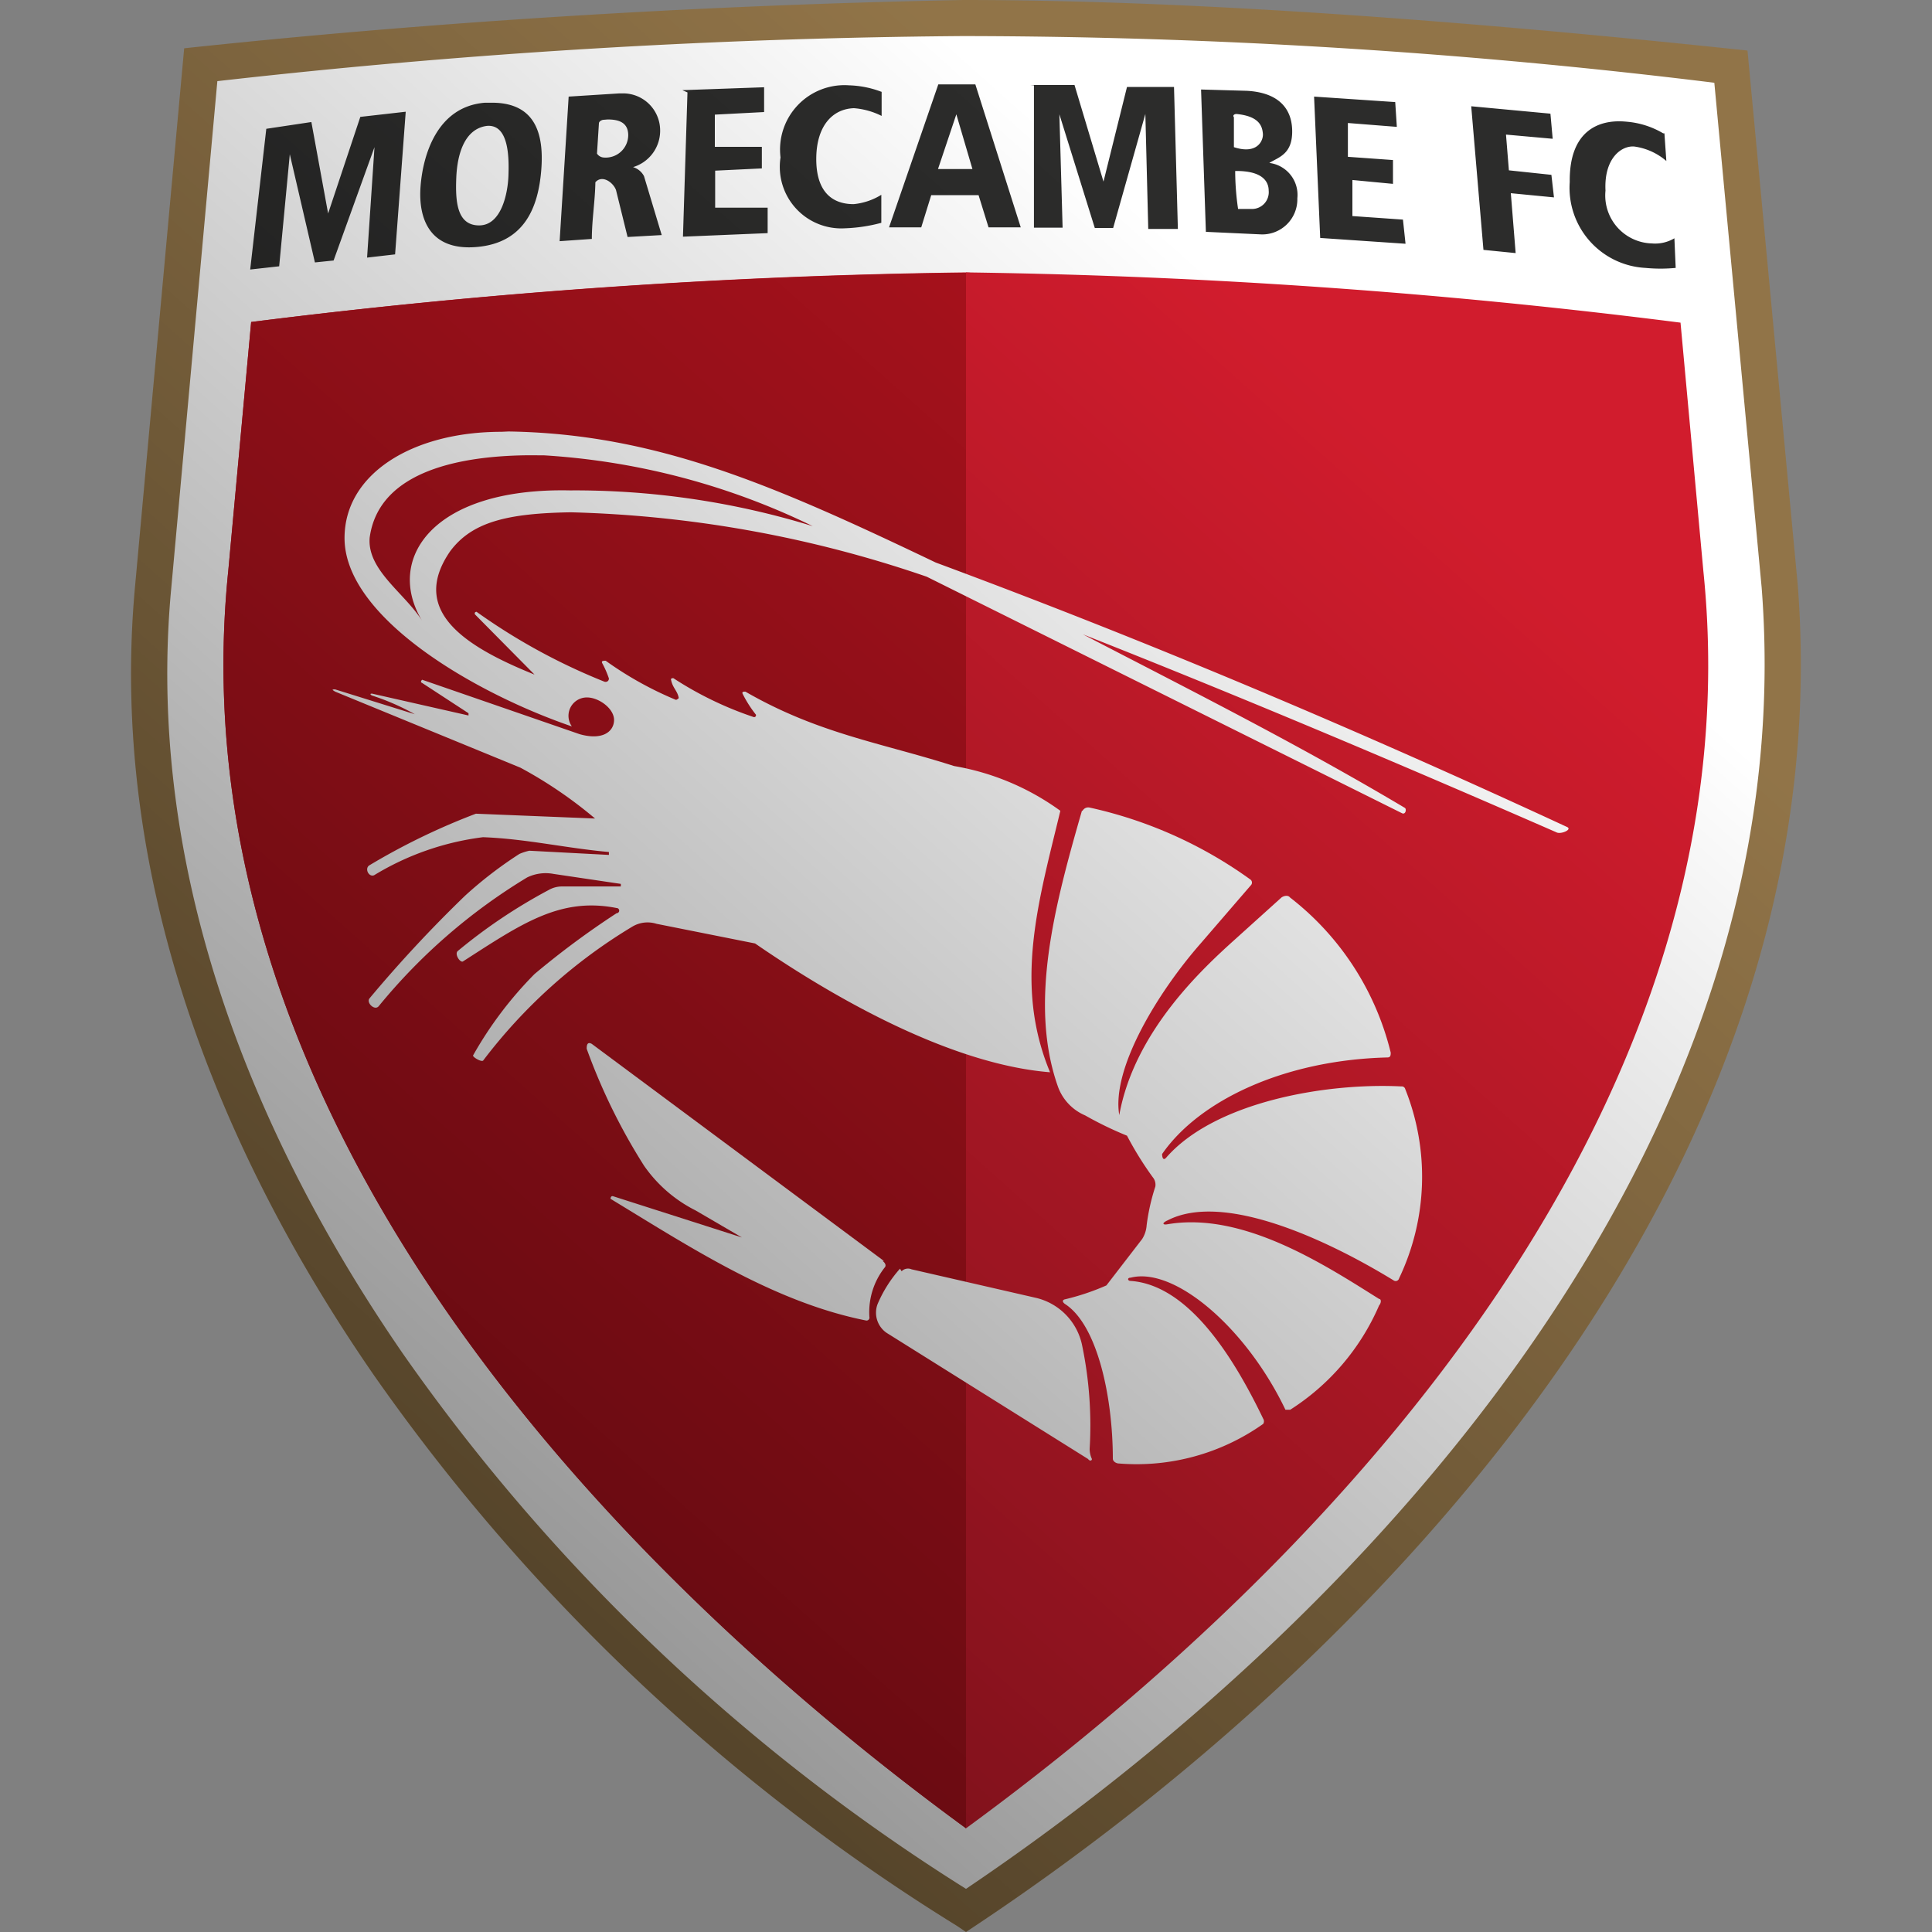 <?xml version="1.0" encoding="iso-8859-1"?>
<svg xmlns="http://www.w3.org/2000/svg" xmlns:xlink="http://www.w3.org/1999/xlink" width="60" height="60" xmlns:v="https://vecta.io/nano"><rect width="100%" height="100%" fill="#808080" stroke="none"/><defs><linearGradient id="A" x1="37.938" y1="8.75" x2="-2.65" y2="54.225" gradientUnits="userSpaceOnUse"><stop offset="0" stop-opacity="0"/><stop offset="1" stop-opacity=".56"/></linearGradient><path id="B" d="M29.91 0c-8.69.17-17 .73-24.19 1.5L4.2 18.15h0c-.83 8.8 2.4 17.3 7.4 24.54a61.64 61.64 0 0 0 18.12 17.12L30 60l.3-.2c12.4-8.25 26.95-23.34 25.53-41.64h0L54.27 1.57C45.88.68 37.19 0 29.91 0z"/></defs><use xlink:href="#B" fill="#917448"/><path d="M29.91 1.12a192.39 192.39 0 0 1 23.33 1.45l1.47 15.68C56.07 35.77 42.12 50.49 30 58.66a60.67 60.67 0 0 1-17.48-16.61c-4.89-7.09-8-15.33-7.2-23.8h0L6.75 2.52a220.2 220.2 0 0 1 23.16-1.4z" fill="#fff"/><g fill-rule="evenodd"><path d="M30 8.46A196.2 196.2 0 0 0 7.8 10l-.71 7.72C5.42 34 18 48 30 56.78 42 48 54.57 34 52.9 17.74l-.71-7.72A196 196 0 0 0 30 8.46z" fill="#d11c2d"/><path d="M30.16 8.47H30A196.2 196.2 0 0 0 7.8 10l-.71 7.72C5.42 34 18 48 30 56.78V8.46z" fill="#ad121d"/><g fill="#fff"><path d="M15.57 13.41c-2.75 0-4.87 1.3-4.87 3.3 0 2.45 4 4.8 7.06 5.85a.57.57 0 0 1 .47-.9c.37 0 .85.35.84.71s-.37.63-1.07.43l-4.89-1.69s-.08.07 0 .1l1.44.94v.07l-3-.68s-.1 0 0 .06a7.23 7.23 0 0 1 1.33.58l-2.47-.77c-.09 0-.12 0 0 .07l5.75 2.36a13.54 13.54 0 0 1 2.32 1.58l-3.7-.15a20.74 20.74 0 0 0-3.32 1.61c-.14.11 0 .37.16.3A8.54 8.54 0 0 1 15 26c1.34.05 2.57.34 3.91.46v.09l-2.47-.13a1.6 1.6 0 0 0-.31.1 12.64 12.64 0 0 0-1.69 1.3A40.66 40.66 0 0 0 11.48 31c-.12.13.15.4.28.25a17.92 17.92 0 0 1 4.61-4 1.32 1.32 0 0 1 .82-.11l2.09.31v.08h-1.84a.83.83 0 0 0-.4.11 16.66 16.66 0 0 0-2.83 1.9c-.1.11.1.39.18.31 1.79-1.15 3-2 4.76-1.65a.08.08 0 0 1 0 .16 26.2 26.2 0 0 0-2.55 1.89 11.85 11.85 0 0 0-1.91 2.53c0 .06.28.22.32.15a16.42 16.42 0 0 1 4.64-4.16.92.92 0 0 1 .74-.08l3.06.61c2.64 1.82 6.17 3.76 9.16 4-1.14-2.74-.35-5.33.32-8.12a7.86 7.86 0 0 0-3.3-1.39c-2.25-.72-4.21-1-6.48-2.31-.06 0-.11 0-.09.06a3.7 3.7 0 0 0 .42.66s0 .08-.07.07a10.87 10.87 0 0 1-2.5-1.21s-.09 0-.07.05c.05.26.2.34.24.57 0 0-.07.07-.1.05a10.9 10.9 0 0 1-2.17-1.21c-.07 0-.14 0-.11.07a3 3 0 0 1 .21.48c0 .09-.08.12-.14.1A18.88 18.88 0 0 1 14.8 19s-.08 0-.05.08l1.85 1.87c-2.21-.89-3.88-2-2.62-3.83.67-.9 1.75-1.18 3.75-1.21a36.82 36.82 0 0 1 11.05 2l14.75 7.34c.12.07.16-.12.1-.16-3.36-2-6.65-3.65-10-5.39 4.89 1.93 9.79 4 14.71 6.15.13.07.51-.09.32-.17-6.48-3-12.89-5.72-19.6-8.21-5-2.39-8.67-4-13.27-4.07zm1.31.73a22.1 22.1 0 0 1 8.36 2.2 25.09 25.09 0 0 0-7.54-1.11c-4.28-.09-5.75 2.14-4.59 4.05-.54-.86-1.71-1.57-1.63-2.58.29-2.15 3-2.53 4.82-2.56z"/><path d="M33.62 25.18a.2.2 0 0 1 .22-.1 13.47 13.47 0 0 1 5 2.24.12.12 0 0 1 0 .18l-1.57 1.82c-1.27 1.45-2.76 3.84-2.51 5.31.47-2.61 2.61-4.57 3.61-5.47l1.43-1.29c.09-.06.21-.07.26 0a8.7 8.7 0 0 1 3.13 4.82c0 .07 0 .15-.1.15-3.23.08-5.86 1.35-7 3 0 0 0 .24.12.12 1.5-1.73 4.94-2.34 7.31-2.22a.11.11 0 0 1 .12.08 7.33 7.33 0 0 1-.19 5.88.11.11 0 0 1-.16.07C41.22 38.5 38 37 36.26 37.9c-.18.08-.16.15 0 .12 2.36-.4 4.91 1.28 6.57 2.32.07 0 .07.12 0 .2a7.25 7.25 0 0 1-2.76 3.24h-.15c-1.22-2.55-3.45-4.45-4.81-4.1-.11 0-.09.1 0 .1 1.89.13 3.31 2.6 4.12 4.28a.15.15 0 0 1 0 .16 6.8 6.8 0 0 1-4.48 1.23c-.08 0-.19-.06-.19-.15 0-1.89-.47-4.14-1.48-4.8-.09-.06-.1-.13 0-.15a7.41 7.41 0 0 0 1.28-.43l1.11-1.44a.91.91 0 0 0 .14-.43 6.5 6.5 0 0 1 .27-1.2.36.36 0 0 0-.08-.29 10.44 10.44 0 0 1-.8-1.29 11.15 11.15 0 0 1-1.3-.63 1.54 1.54 0 0 1-.84-.88c-.92-2.59-.11-5.63.74-8.58zM28 39.48a.28.28 0 0 1 .31-.06l3.88.89a1.91 1.91 0 0 1 1.42 1.49 12.22 12.22 0 0 1 .23 3.2.75.75 0 0 0 .07.31c0 .06-.07.07-.12 0l-6.26-3.92a.76.76 0 0 1-.28-.88 4 4 0 0 1 .7-1.11z"/><path d="M27.41 39.16c.07.05.13.14.06.21A2.24 2.24 0 0 0 27 40.9a.09.09 0 0 1-.1.11c-2.87-.57-5.47-2.28-7.94-3.78 0 0 0-.1.08-.08l4 1.28-1.44-.84A4.29 4.29 0 0 1 20 36.2a18.49 18.49 0 0 1-1.78-3.63c0-.07 0-.24.16-.15l9.07 6.74z"/></g><path d="M8.27 4l1.4-.21.52 2.84 1-3 1.41-.16-.33 4.43-.87.1.23-3.43-1.27 3.52-.58.06L9 4.79l-.33 3.48-.9.1.5-4.37zm7.05-.81h-.26c-1.5.12-1.93 1.65-2 2.61s.26 2 1.75 1.87 1.91-1.25 2-2.4-.21-2.06-1.49-2.08zm-.2.72c.69-.06.69 1 .67 1.55S15.57 7 14.88 7s-.74-.74-.71-1.48.26-1.52.95-1.61zm4.24-1.01h-.12l-1.58.1-.28 4.49 1-.07c0-.58.1-1.17.11-1.76.21-.24.55 0 .64.24l.36 1.46 1.06-.06L20 5.47a.57.57 0 0 0-.34-.28A1.18 1.18 0 0 0 20.5 4a1.15 1.15 0 0 0-1.14-1.1zm-.49.81c.31 0 .64.07.64.49a.7.7 0 0 1-.78.69.27.27 0 0 1-.19-.12l.06-.94c0-.06.09-.11.15-.11zm2.32-.91l2.54-.09v.77l-1.53.08v1h1.46v.67l-1.45.07v1.15h1.63v.79l-2.63.11.14-4.48zm6.18.05a3.05 3.05 0 0 0-1-.2 2 2 0 0 0-2.13 2.24 1.91 1.91 0 0 0 2 2.2 5 5 0 0 0 1.13-.17v-.87a2 2 0 0 1-.86.29c-.69 0-1.17-.41-1.16-1.43s.52-1.53 1.17-1.55a2.32 2.32 0 0 1 .86.24v-.75zm1.77-.23l-1.53 4.44h1l.31-1h1.47l.31 1h1l-1.41-4.44zm.56.93l.5 1.7h-1.07l.57-1.7zm2.3-.91h1.37l.9 3L35 2.7h1.46l.12 4.41h-.92l-.09-3.57-1 3.54H34l-1.1-3.53.1 3.52h-.89V2.65zm5.3.14l.15 4.42 1.73.08a1.09 1.09 0 0 0 1.11-1.12 1 1 0 0 0-.87-1.1c.29-.18.72-.27.71-1s-.47-1.19-1.41-1.24l-1.42-.04zm1.1.76c.73.07.8.4.82.61s-.17.66-.9.42v-.93c-.05-.06.02-.1.08-.1zm0 1.77c.81 0 1 .33 1 .61a.52.52 0 0 1-.52.57h-.43a8.12 8.12 0 0 1-.09-1.18zM40.81 3l2.52.17.05.77-1.52-.12v1.05l1.4.1v.74L42 5.59v1.12l1.57.11.08.75L41 7.39 40.81 3zm4.88.3l2.46.23.07.78-1.45-.13.09 1.11 1.32.14.08.7L46.92 6l.15 1.86-1-.1-.38-4.46zm5.96.84a2.64 2.64 0 0 0-1.13-.36c-.87-.09-1.79.28-1.77 1.87a2.49 2.49 0 0 0 2.35 2.67 4.92 4.92 0 0 0 .94 0L52 7.4a1.17 1.17 0 0 1-.7.16 1.49 1.49 0 0 1-1.44-1.64c-.05-1 .49-1.4.89-1.37a1.92 1.92 0 0 1 1 .45l-.06-.86z" fill="#2c2c2b"/></g><use xlink:href="#B" fill="url(#A)"/></svg>